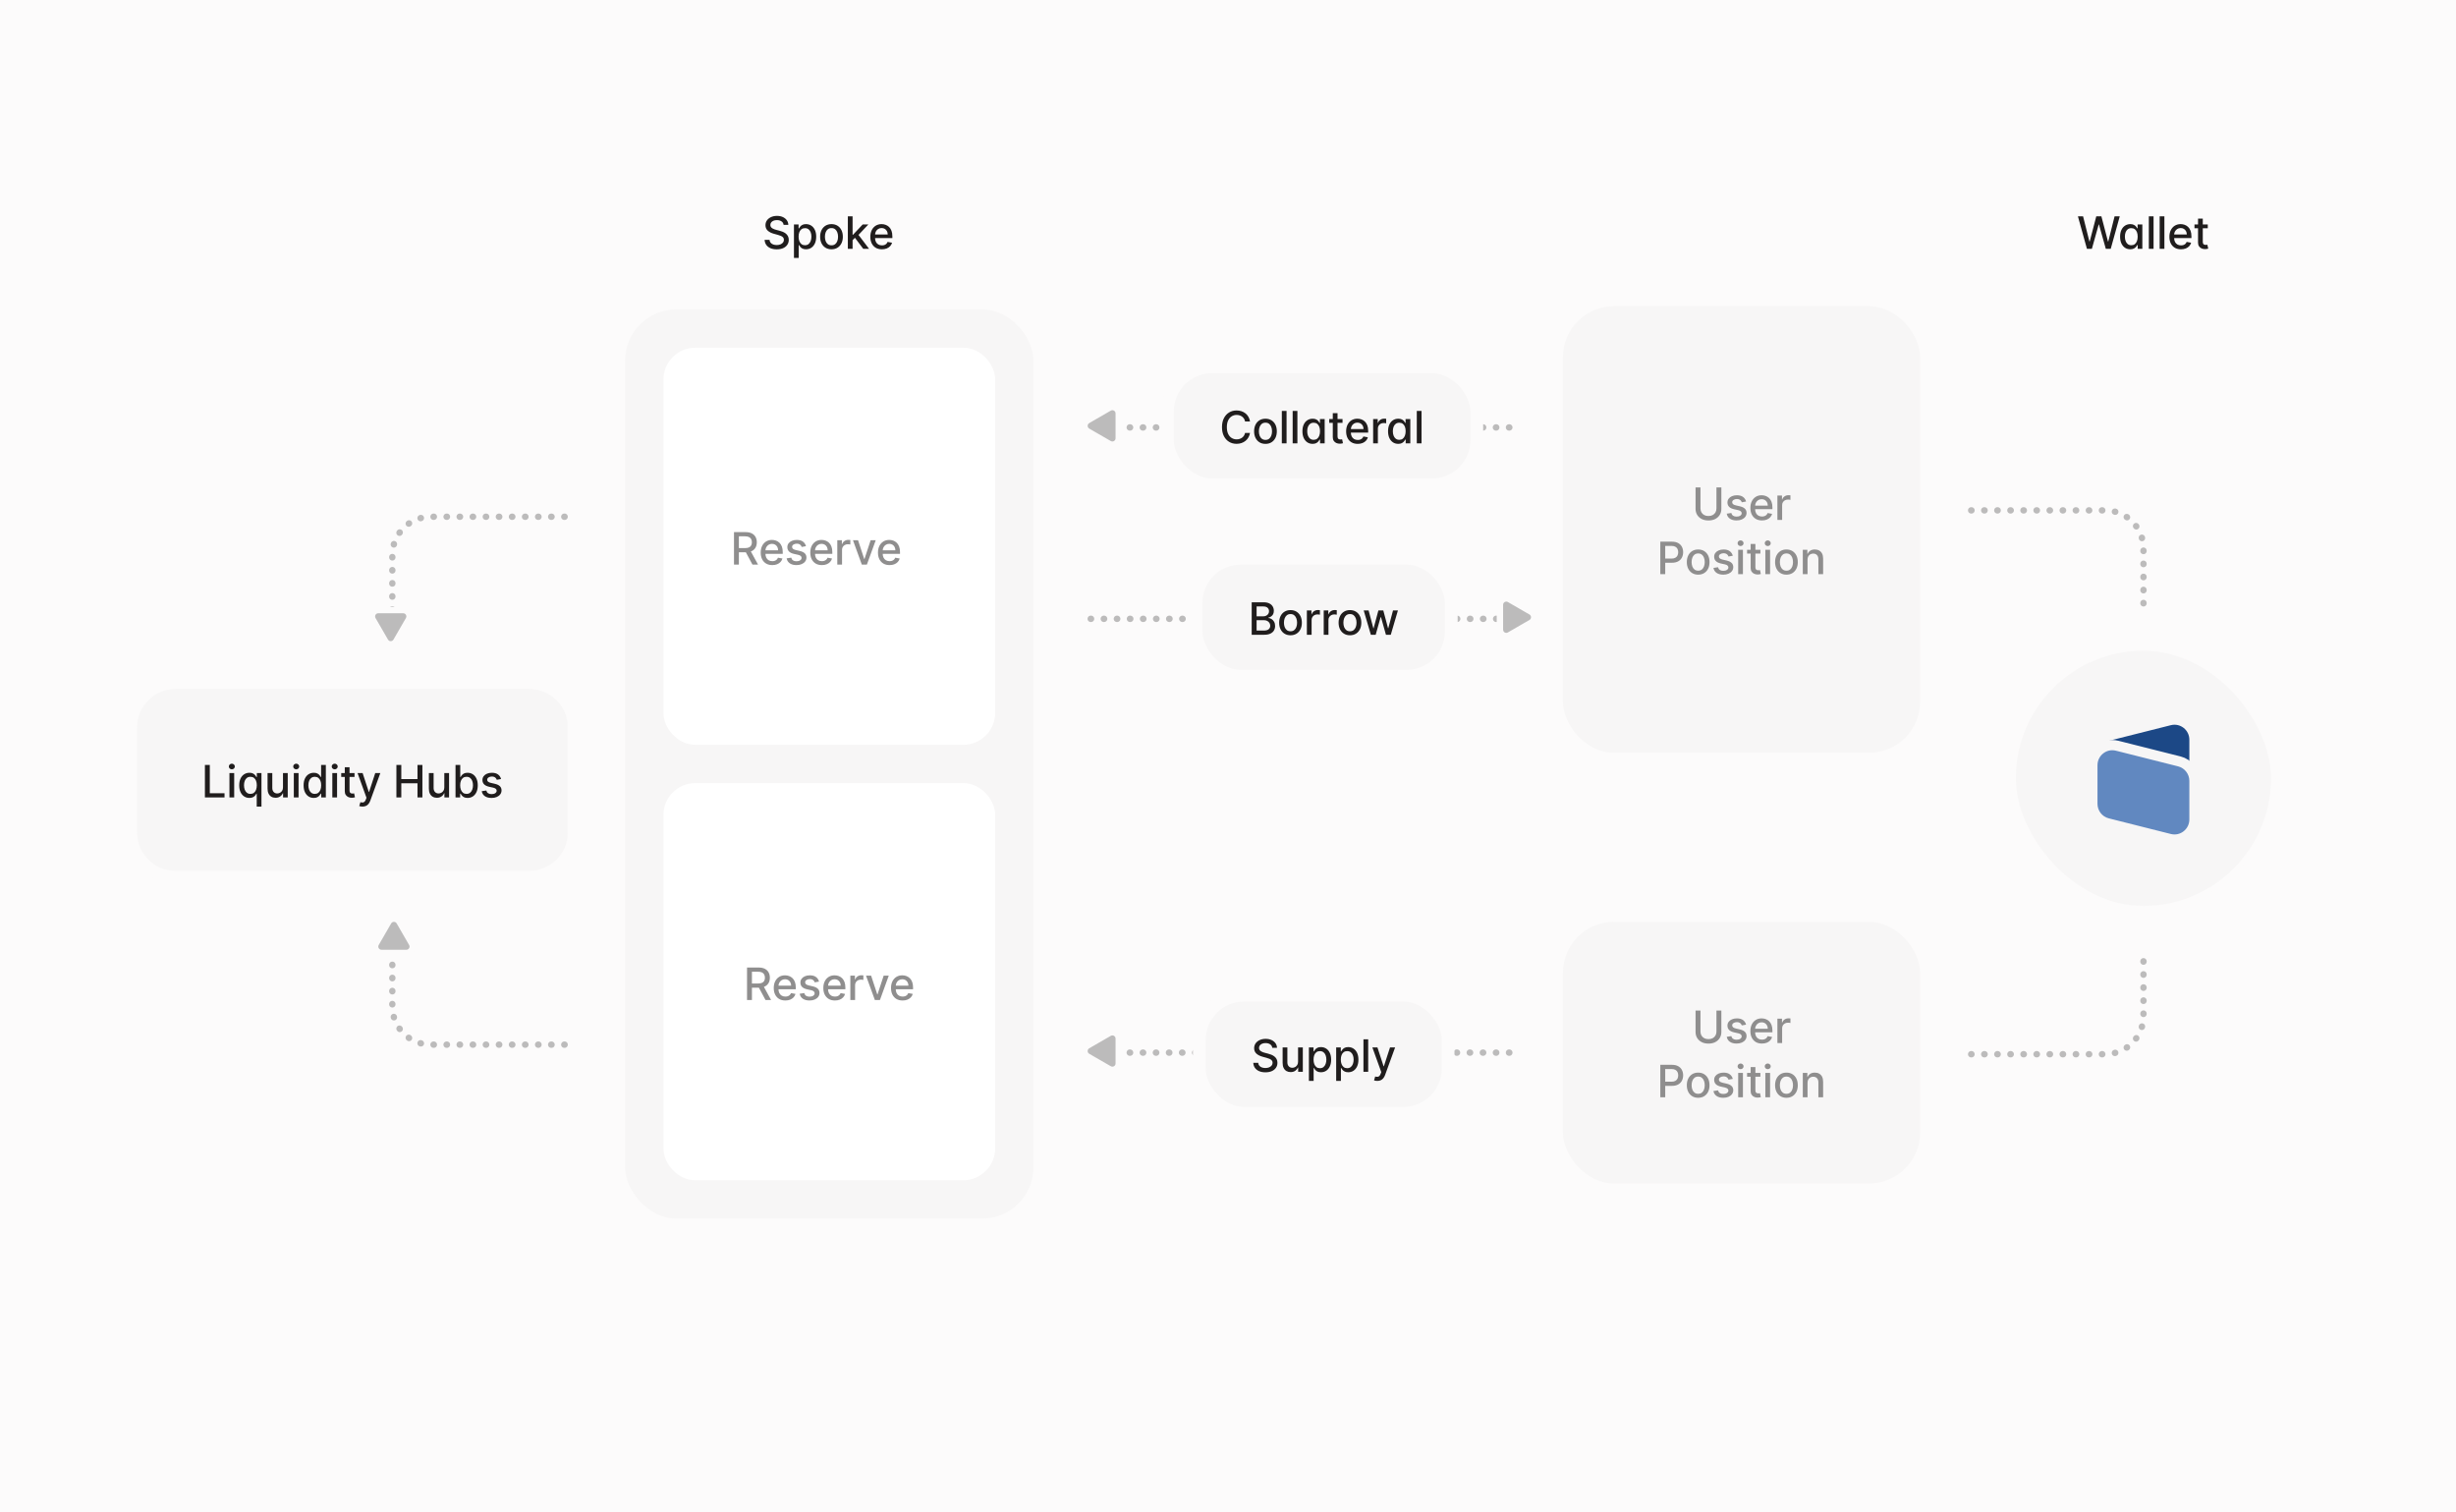 <svg width="770" height="474" viewBox="0 0 770 474" fill="none" xmlns="http://www.w3.org/2000/svg">
<rect width="770" height="474" fill="#FCFBFB"/>
<path d="M346 134H476.04" stroke="#BCBBBB" stroke-width="2" stroke-linecap="round" stroke-linejoin="round" stroke-dasharray="0.1 4"/>
<path d="M341.964 194H472.003" stroke="#BCBBBB" stroke-width="2" stroke-linecap="round" stroke-linejoin="round" stroke-dasharray="0.1 4"/>
<path d="M618 160H660.02C666.647 160 672.02 165.373 672.02 172V191.5" stroke="#BCBBBB" stroke-width="2" stroke-linecap="round" stroke-linejoin="round" stroke-dasharray="0.1 4"/>
<path d="M177.018 162H135C128.373 162 123 167.373 123 174V193.5" stroke="#BCBBBB" stroke-width="2" stroke-linecap="round" stroke-linejoin="round" stroke-dasharray="0.1 4"/>
<path d="M177.018 327.5L135 327.5C128.373 327.5 123 322.127 123 315.5L123 296" stroke="#BCBBBB" stroke-width="2" stroke-linecap="round" stroke-linejoin="round" stroke-dasharray="0.1 4"/>
<path d="M618 330.5H660.02C666.647 330.5 672.02 325.127 672.02 318.5V299" stroke="#BCBBBB" stroke-width="2" stroke-linecap="round" stroke-linejoin="round" stroke-dasharray="0.1 4"/>
<path d="M654.289 78L651.466 67.818H653.081L655.065 75.703H655.159L657.223 67.818H658.823L660.887 75.708H660.981L662.96 67.818H664.581L661.752 78H660.206L658.063 70.374H657.983L655.841 78H654.289ZM667.879 78.149C667.262 78.149 666.712 77.992 666.228 77.677C665.748 77.359 665.37 76.906 665.095 76.32C664.823 75.73 664.687 75.022 664.687 74.197C664.687 73.371 664.824 72.665 665.1 72.079C665.378 71.492 665.759 71.043 666.243 70.731C666.727 70.42 667.275 70.264 667.889 70.264C668.363 70.264 668.744 70.344 669.032 70.503C669.324 70.659 669.549 70.841 669.708 71.05C669.871 71.258 669.997 71.442 670.086 71.602H670.176V70.364H671.662V78H670.21V76.812H670.086C669.997 76.974 669.867 77.16 669.698 77.369C669.533 77.577 669.304 77.76 669.012 77.915C668.721 78.071 668.343 78.149 667.879 78.149ZM668.207 76.881C668.634 76.881 668.996 76.769 669.291 76.543C669.589 76.315 669.814 75.998 669.967 75.594C670.123 75.189 670.2 74.719 670.2 74.182C670.2 73.651 670.124 73.188 669.972 72.79C669.819 72.392 669.596 72.082 669.301 71.86C669.006 71.638 668.641 71.527 668.207 71.527C667.759 71.527 667.387 71.643 667.088 71.875C666.79 72.107 666.565 72.424 666.412 72.825C666.263 73.226 666.188 73.678 666.188 74.182C666.188 74.692 666.265 75.151 666.417 75.559C666.57 75.967 666.795 76.29 667.093 76.528C667.395 76.764 667.766 76.881 668.207 76.881ZM675.18 67.818V78H673.694V67.818H675.18ZM678.577 67.818V78H677.09V67.818H678.577ZM683.778 78.154C683.025 78.154 682.377 77.993 681.834 77.672C681.293 77.347 680.876 76.891 680.581 76.305C680.289 75.715 680.143 75.024 680.143 74.231C680.143 73.449 680.289 72.76 680.581 72.163C680.876 71.567 681.287 71.101 681.814 70.766C682.344 70.432 682.964 70.264 683.673 70.264C684.104 70.264 684.522 70.335 684.926 70.478C685.33 70.621 685.693 70.844 686.015 71.149C686.336 71.454 686.59 71.85 686.775 72.337C686.961 72.821 687.054 73.41 687.054 74.102V74.629H680.984V73.516H685.597C685.597 73.124 685.518 72.778 685.359 72.477C685.199 72.172 684.976 71.931 684.687 71.756C684.402 71.58 684.068 71.492 683.683 71.492C683.265 71.492 682.901 71.595 682.589 71.8C682.281 72.003 682.042 72.268 681.873 72.596C681.708 72.921 681.625 73.274 681.625 73.655V74.525C681.625 75.035 681.714 75.469 681.893 75.827C682.076 76.185 682.329 76.459 682.654 76.648C682.979 76.833 683.358 76.926 683.792 76.926C684.074 76.926 684.331 76.886 684.563 76.807C684.795 76.724 684.996 76.601 685.165 76.439C685.334 76.276 685.463 76.076 685.552 75.837L686.959 76.091C686.847 76.505 686.645 76.868 686.353 77.18C686.064 77.488 685.702 77.728 685.264 77.901C684.83 78.07 684.334 78.154 683.778 78.154ZM692.178 70.364V71.557H688.007V70.364H692.178ZM689.125 68.534H690.612V75.758C690.612 76.046 690.655 76.263 690.741 76.409C690.827 76.552 690.938 76.649 691.074 76.702C691.213 76.752 691.364 76.777 691.527 76.777C691.646 76.777 691.75 76.769 691.84 76.752C691.929 76.736 691.999 76.722 692.049 76.712L692.317 77.94C692.231 77.974 692.108 78.007 691.949 78.04C691.79 78.076 691.591 78.096 691.353 78.099C690.961 78.106 690.597 78.037 690.259 77.891C689.921 77.745 689.647 77.519 689.438 77.215C689.23 76.91 689.125 76.527 689.125 76.066V68.534Z" fill="#201D1D"/>
<rect x="490" y="96" width="112" height="140" rx="16" fill="#F7F6F6"/>
<path d="M538.137 152.818H539.678V159.515C539.678 160.228 539.511 160.859 539.176 161.409C538.842 161.956 538.371 162.387 537.764 162.702C537.158 163.013 536.447 163.169 535.632 163.169C534.82 163.169 534.11 163.013 533.504 162.702C532.897 162.387 532.427 161.956 532.092 161.409C531.757 160.859 531.59 160.228 531.59 159.515V152.818H533.126V159.391C533.126 159.851 533.227 160.261 533.429 160.619C533.635 160.977 533.925 161.258 534.299 161.464C534.674 161.666 535.118 161.767 535.632 161.767C536.149 161.767 536.594 161.666 536.969 161.464C537.347 161.258 537.635 160.977 537.834 160.619C538.036 160.261 538.137 159.851 538.137 159.391V152.818ZM547.425 157.228L546.078 157.467C546.021 157.294 545.932 157.13 545.809 156.974C545.69 156.819 545.527 156.691 545.322 156.592C545.116 156.492 544.86 156.442 544.551 156.442C544.13 156.442 543.779 156.537 543.497 156.726C543.216 156.911 543.075 157.152 543.075 157.447C543.075 157.702 543.169 157.907 543.358 158.063C543.547 158.219 543.852 158.347 544.273 158.446L545.486 158.724C546.189 158.887 546.712 159.137 547.057 159.475C547.402 159.813 547.574 160.252 547.574 160.793C547.574 161.25 547.441 161.658 547.176 162.016C546.914 162.37 546.548 162.649 546.078 162.851C545.61 163.053 545.068 163.154 544.452 163.154C543.597 163.154 542.899 162.972 542.359 162.607C541.819 162.239 541.487 161.717 541.365 161.041L542.801 160.822C542.891 161.197 543.075 161.48 543.353 161.673C543.632 161.862 543.994 161.956 544.442 161.956C544.929 161.956 545.319 161.855 545.61 161.653C545.902 161.447 546.048 161.197 546.048 160.902C546.048 160.663 545.958 160.463 545.779 160.3C545.604 160.138 545.333 160.015 544.969 159.933L543.676 159.649C542.964 159.487 542.437 159.228 542.095 158.874C541.757 158.519 541.588 158.07 541.588 157.526C541.588 157.076 541.714 156.681 541.966 156.343C542.218 156.005 542.566 155.741 543.01 155.553C543.454 155.36 543.963 155.264 544.536 155.264C545.362 155.264 546.011 155.443 546.485 155.801C546.959 156.156 547.272 156.631 547.425 157.228ZM552.41 163.154C551.657 163.154 551.009 162.993 550.466 162.672C549.925 162.347 549.508 161.891 549.213 161.305C548.921 160.715 548.775 160.024 548.775 159.232C548.775 158.449 548.921 157.76 549.213 157.163C549.508 156.567 549.919 156.101 550.446 155.766C550.976 155.432 551.596 155.264 552.305 155.264C552.736 155.264 553.154 155.335 553.558 155.478C553.962 155.621 554.325 155.844 554.647 156.149C554.968 156.454 555.222 156.85 555.407 157.337C555.593 157.821 555.686 158.41 555.686 159.102V159.629H549.616V158.516H554.229C554.229 158.125 554.15 157.778 553.991 157.477C553.831 157.172 553.608 156.931 553.319 156.756C553.034 156.58 552.7 156.492 552.315 156.492C551.898 156.492 551.533 156.595 551.221 156.8C550.913 157.003 550.675 157.268 550.506 157.596C550.34 157.921 550.257 158.274 550.257 158.655V159.525C550.257 160.035 550.346 160.469 550.525 160.827C550.708 161.185 550.961 161.459 551.286 161.648C551.611 161.833 551.99 161.926 552.425 161.926C552.706 161.926 552.963 161.886 553.195 161.807C553.427 161.724 553.628 161.601 553.797 161.439C553.966 161.277 554.095 161.076 554.184 160.837L555.591 161.091C555.479 161.505 555.277 161.868 554.985 162.18C554.697 162.488 554.334 162.728 553.896 162.901C553.462 163.07 552.966 163.154 552.41 163.154ZM557.245 163V155.364H558.682V156.577H558.762C558.901 156.166 559.146 155.843 559.497 155.607C559.852 155.369 560.253 155.249 560.7 155.249C560.793 155.249 560.903 155.253 561.029 155.259C561.158 155.266 561.259 155.274 561.332 155.284V156.706C561.272 156.689 561.166 156.671 561.014 156.651C560.861 156.628 560.709 156.616 560.556 156.616C560.205 156.616 559.892 156.691 559.617 156.84C559.345 156.986 559.129 157.19 558.97 157.452C558.811 157.71 558.732 158.005 558.732 158.337V163H557.245ZM520.541 180V169.818H524.17C524.962 169.818 525.619 169.962 526.139 170.251C526.659 170.539 527.049 170.933 527.307 171.434C527.566 171.931 527.695 172.491 527.695 173.114C527.695 173.741 527.564 174.304 527.302 174.805C527.044 175.302 526.653 175.696 526.129 175.988C525.609 176.276 524.954 176.42 524.165 176.42H521.67V175.118H524.026C524.527 175.118 524.933 175.032 525.244 174.859C525.556 174.684 525.784 174.445 525.93 174.143C526.076 173.842 526.149 173.499 526.149 173.114C526.149 172.73 526.076 172.388 525.93 172.09C525.784 171.792 525.554 171.558 525.239 171.389C524.928 171.22 524.517 171.136 524.006 171.136H522.077V180H520.541ZM532.408 180.154C531.692 180.154 531.067 179.99 530.533 179.662C530 179.334 529.585 178.875 529.291 178.285C528.996 177.695 528.848 177.005 528.848 176.217C528.848 175.424 528.996 174.732 529.291 174.138C529.585 173.545 530 173.085 530.533 172.756C531.067 172.428 531.692 172.264 532.408 172.264C533.124 172.264 533.748 172.428 534.282 172.756C534.816 173.085 535.23 173.545 535.525 174.138C535.82 174.732 535.967 175.424 535.967 176.217C535.967 177.005 535.82 177.695 535.525 178.285C535.23 178.875 534.816 179.334 534.282 179.662C533.748 179.99 533.124 180.154 532.408 180.154ZM532.413 178.906C532.877 178.906 533.261 178.784 533.566 178.538C533.871 178.293 534.096 177.967 534.242 177.559C534.391 177.151 534.466 176.702 534.466 176.212C534.466 175.724 534.391 175.277 534.242 174.869C534.096 174.458 533.871 174.129 533.566 173.88C533.261 173.631 532.877 173.507 532.413 173.507C531.945 173.507 531.558 173.631 531.249 173.88C530.944 174.129 530.717 174.458 530.568 174.869C530.422 175.277 530.349 175.724 530.349 176.212C530.349 176.702 530.422 177.151 530.568 177.559C530.717 177.967 530.944 178.293 531.249 178.538C531.558 178.784 531.945 178.906 532.413 178.906ZM543.259 174.228L541.912 174.467C541.855 174.294 541.766 174.13 541.643 173.974C541.524 173.819 541.361 173.691 541.156 173.592C540.95 173.492 540.694 173.442 540.385 173.442C539.964 173.442 539.613 173.537 539.331 173.726C539.05 173.911 538.909 174.152 538.909 174.447C538.909 174.702 539.003 174.907 539.192 175.063C539.381 175.219 539.686 175.347 540.107 175.446L541.32 175.724C542.023 175.887 542.546 176.137 542.891 176.475C543.236 176.813 543.408 177.252 543.408 177.793C543.408 178.25 543.276 178.658 543.01 179.016C542.749 179.37 542.382 179.649 541.912 179.851C541.444 180.053 540.902 180.154 540.286 180.154C539.431 180.154 538.733 179.972 538.193 179.607C537.653 179.239 537.321 178.717 537.199 178.041L538.635 177.822C538.725 178.197 538.909 178.48 539.187 178.673C539.466 178.862 539.829 178.956 540.276 178.956C540.763 178.956 541.153 178.855 541.444 178.653C541.736 178.447 541.882 178.197 541.882 177.902C541.882 177.663 541.792 177.463 541.613 177.3C541.438 177.138 541.168 177.015 540.803 176.933L539.51 176.649C538.798 176.487 538.271 176.228 537.929 175.874C537.591 175.519 537.422 175.07 537.422 174.526C537.422 174.076 537.548 173.681 537.8 173.343C538.052 173.005 538.4 172.741 538.844 172.553C539.288 172.36 539.797 172.264 540.37 172.264C541.196 172.264 541.845 172.443 542.319 172.801C542.793 173.156 543.106 173.631 543.259 174.228ZM544.952 180V172.364H546.439V180H544.952ZM545.703 171.185C545.445 171.185 545.223 171.099 545.037 170.927C544.855 170.751 544.764 170.542 544.764 170.3C544.764 170.055 544.855 169.846 545.037 169.674C545.223 169.498 545.445 169.411 545.703 169.411C545.962 169.411 546.182 169.498 546.364 169.674C546.55 169.846 546.643 170.055 546.643 170.3C546.643 170.542 546.55 170.751 546.364 170.927C546.182 171.099 545.962 171.185 545.703 171.185ZM551.913 172.364V173.557H547.742V172.364H551.913ZM548.861 170.534H550.347V177.758C550.347 178.046 550.39 178.263 550.477 178.409C550.563 178.552 550.674 178.649 550.81 178.702C550.949 178.752 551.1 178.777 551.262 178.777C551.381 178.777 551.486 178.769 551.575 178.752C551.665 178.736 551.734 178.722 551.784 178.712L552.053 179.94C551.966 179.973 551.844 180.007 551.685 180.04C551.526 180.076 551.327 180.096 551.088 180.099C550.697 180.106 550.332 180.036 549.994 179.891C549.656 179.745 549.383 179.519 549.174 179.214C548.965 178.91 548.861 178.527 548.861 178.066V170.534ZM553.468 180V172.364H554.954V180H553.468ZM554.219 171.185C553.96 171.185 553.738 171.099 553.552 170.927C553.37 170.751 553.279 170.542 553.279 170.3C553.279 170.055 553.37 169.846 553.552 169.674C553.738 169.498 553.96 169.411 554.219 169.411C554.477 169.411 554.697 169.498 554.88 169.674C555.065 169.846 555.158 170.055 555.158 170.3C555.158 170.542 555.065 170.751 554.88 170.927C554.697 171.099 554.477 171.185 554.219 171.185ZM560.081 180.154C559.365 180.154 558.74 179.99 558.206 179.662C557.673 179.334 557.259 178.875 556.964 178.285C556.669 177.695 556.521 177.005 556.521 176.217C556.521 175.424 556.669 174.732 556.964 174.138C557.259 173.545 557.673 173.085 558.206 172.756C558.74 172.428 559.365 172.264 560.081 172.264C560.797 172.264 561.421 172.428 561.955 172.756C562.489 173.085 562.903 173.545 563.198 174.138C563.493 174.732 563.64 175.424 563.64 176.217C563.64 177.005 563.493 177.695 563.198 178.285C562.903 178.875 562.489 179.334 561.955 179.662C561.421 179.99 560.797 180.154 560.081 180.154ZM560.086 178.906C560.55 178.906 560.934 178.784 561.239 178.538C561.544 178.293 561.769 177.967 561.915 177.559C562.064 177.151 562.139 176.702 562.139 176.212C562.139 175.724 562.064 175.277 561.915 174.869C561.769 174.458 561.544 174.129 561.239 173.88C560.934 173.631 560.55 173.507 560.086 173.507C559.618 173.507 559.231 173.631 558.922 173.88C558.617 174.129 558.39 174.458 558.241 174.869C558.095 175.277 558.023 175.724 558.023 176.212C558.023 176.702 558.095 177.151 558.241 177.559C558.39 177.967 558.617 178.293 558.922 178.538C559.231 178.784 559.618 178.906 560.086 178.906ZM566.696 175.466V180H565.21V172.364H566.637V173.607H566.731C566.907 173.202 567.182 172.877 567.556 172.632C567.934 172.387 568.41 172.264 568.983 172.264C569.503 172.264 569.959 172.374 570.35 172.592C570.741 172.808 571.045 173.129 571.26 173.557C571.476 173.984 571.583 174.513 571.583 175.143V180H570.097V175.322C570.097 174.768 569.953 174.336 569.664 174.024C569.376 173.709 568.98 173.552 568.476 173.552C568.131 173.552 567.825 173.626 567.556 173.776C567.291 173.925 567.081 174.143 566.925 174.432C566.772 174.717 566.696 175.062 566.696 175.466Z" fill="#8F8E8E"/>
<rect x="490" y="289" width="112" height="82" rx="16" fill="#F7F6F6"/>
<path d="M538.137 316.818H539.678V323.515C539.678 324.228 539.511 324.859 539.176 325.409C538.842 325.956 538.371 326.387 537.764 326.702C537.158 327.013 536.447 327.169 535.632 327.169C534.82 327.169 534.11 327.013 533.504 326.702C532.897 326.387 532.427 325.956 532.092 325.409C531.757 324.859 531.59 324.228 531.59 323.515V316.818H533.126V323.391C533.126 323.851 533.227 324.261 533.429 324.619C533.635 324.977 533.925 325.258 534.299 325.464C534.674 325.666 535.118 325.767 535.632 325.767C536.149 325.767 536.594 325.666 536.969 325.464C537.347 325.258 537.635 324.977 537.834 324.619C538.036 324.261 538.137 323.851 538.137 323.391V316.818ZM547.425 321.228L546.078 321.467C546.021 321.294 545.932 321.13 545.809 320.974C545.69 320.819 545.527 320.691 545.322 320.592C545.116 320.492 544.86 320.442 544.551 320.442C544.13 320.442 543.779 320.537 543.497 320.726C543.216 320.911 543.075 321.152 543.075 321.447C543.075 321.702 543.169 321.907 543.358 322.063C543.547 322.219 543.852 322.347 544.273 322.446L545.486 322.724C546.189 322.887 546.712 323.137 547.057 323.475C547.402 323.813 547.574 324.252 547.574 324.793C547.574 325.25 547.441 325.658 547.176 326.016C546.914 326.37 546.548 326.649 546.078 326.851C545.61 327.053 545.068 327.154 544.452 327.154C543.597 327.154 542.899 326.972 542.359 326.607C541.819 326.239 541.487 325.717 541.365 325.041L542.801 324.822C542.891 325.197 543.075 325.48 543.353 325.673C543.632 325.862 543.994 325.956 544.442 325.956C544.929 325.956 545.319 325.855 545.61 325.653C545.902 325.447 546.048 325.197 546.048 324.902C546.048 324.663 545.958 324.463 545.779 324.3C545.604 324.138 545.333 324.015 544.969 323.933L543.676 323.649C542.964 323.487 542.437 323.228 542.095 322.874C541.757 322.519 541.588 322.07 541.588 321.526C541.588 321.076 541.714 320.681 541.966 320.343C542.218 320.005 542.566 319.741 543.01 319.553C543.454 319.36 543.963 319.264 544.536 319.264C545.362 319.264 546.011 319.443 546.485 319.801C546.959 320.156 547.272 320.631 547.425 321.228ZM552.41 327.154C551.657 327.154 551.009 326.993 550.466 326.672C549.925 326.347 549.508 325.891 549.213 325.305C548.921 324.715 548.775 324.024 548.775 323.232C548.775 322.449 548.921 321.76 549.213 321.163C549.508 320.567 549.919 320.101 550.446 319.766C550.976 319.432 551.596 319.264 552.305 319.264C552.736 319.264 553.154 319.335 553.558 319.478C553.962 319.621 554.325 319.844 554.647 320.149C554.968 320.454 555.222 320.85 555.407 321.337C555.593 321.821 555.686 322.41 555.686 323.102V323.629H549.616V322.516H554.229C554.229 322.125 554.15 321.778 553.991 321.477C553.831 321.172 553.608 320.931 553.319 320.756C553.034 320.58 552.7 320.492 552.315 320.492C551.898 320.492 551.533 320.595 551.221 320.8C550.913 321.003 550.675 321.268 550.506 321.596C550.34 321.921 550.257 322.274 550.257 322.655V323.525C550.257 324.035 550.346 324.469 550.525 324.827C550.708 325.185 550.961 325.459 551.286 325.648C551.611 325.833 551.99 325.926 552.425 325.926C552.706 325.926 552.963 325.886 553.195 325.807C553.427 325.724 553.628 325.601 553.797 325.439C553.966 325.277 554.095 325.076 554.184 324.837L555.591 325.091C555.479 325.505 555.277 325.868 554.985 326.18C554.697 326.488 554.334 326.728 553.896 326.901C553.462 327.07 552.966 327.154 552.41 327.154ZM557.245 327V319.364H558.682V320.577H558.762C558.901 320.166 559.146 319.843 559.497 319.607C559.852 319.369 560.253 319.249 560.7 319.249C560.793 319.249 560.903 319.253 561.029 319.259C561.158 319.266 561.259 319.274 561.332 319.284V320.706C561.272 320.689 561.166 320.671 561.014 320.651C560.861 320.628 560.709 320.616 560.556 320.616C560.205 320.616 559.892 320.691 559.617 320.84C559.345 320.986 559.129 321.19 558.97 321.452C558.811 321.71 558.732 322.005 558.732 322.337V327H557.245ZM520.541 344V333.818H524.17C524.962 333.818 525.619 333.962 526.139 334.251C526.659 334.539 527.049 334.933 527.307 335.434C527.566 335.931 527.695 336.491 527.695 337.114C527.695 337.741 527.564 338.304 527.302 338.805C527.044 339.302 526.653 339.696 526.129 339.988C525.609 340.276 524.954 340.42 524.165 340.42H521.67V339.118H524.026C524.527 339.118 524.933 339.032 525.244 338.859C525.556 338.684 525.784 338.445 525.93 338.143C526.076 337.842 526.149 337.499 526.149 337.114C526.149 336.73 526.076 336.388 525.93 336.09C525.784 335.792 525.554 335.558 525.239 335.389C524.928 335.22 524.517 335.136 524.006 335.136H522.077V344H520.541ZM532.408 344.154C531.692 344.154 531.067 343.99 530.533 343.662C530 343.334 529.585 342.875 529.291 342.285C528.996 341.695 528.848 341.005 528.848 340.217C528.848 339.424 528.996 338.732 529.291 338.138C529.585 337.545 530 337.085 530.533 336.756C531.067 336.428 531.692 336.264 532.408 336.264C533.124 336.264 533.748 336.428 534.282 336.756C534.816 337.085 535.23 337.545 535.525 338.138C535.82 338.732 535.967 339.424 535.967 340.217C535.967 341.005 535.82 341.695 535.525 342.285C535.23 342.875 534.816 343.334 534.282 343.662C533.748 343.99 533.124 344.154 532.408 344.154ZM532.413 342.906C532.877 342.906 533.261 342.784 533.566 342.538C533.871 342.293 534.096 341.967 534.242 341.559C534.391 341.151 534.466 340.702 534.466 340.212C534.466 339.724 534.391 339.277 534.242 338.869C534.096 338.458 533.871 338.129 533.566 337.88C533.261 337.631 532.877 337.507 532.413 337.507C531.945 337.507 531.558 337.631 531.249 337.88C530.944 338.129 530.717 338.458 530.568 338.869C530.422 339.277 530.349 339.724 530.349 340.212C530.349 340.702 530.422 341.151 530.568 341.559C530.717 341.967 530.944 342.293 531.249 342.538C531.558 342.784 531.945 342.906 532.413 342.906ZM543.259 338.228L541.912 338.467C541.855 338.294 541.766 338.13 541.643 337.974C541.524 337.819 541.361 337.691 541.156 337.592C540.95 337.492 540.694 337.442 540.385 337.442C539.964 337.442 539.613 337.537 539.331 337.726C539.05 337.911 538.909 338.152 538.909 338.447C538.909 338.702 539.003 338.907 539.192 339.063C539.381 339.219 539.686 339.347 540.107 339.446L541.32 339.724C542.023 339.887 542.546 340.137 542.891 340.475C543.236 340.813 543.408 341.252 543.408 341.793C543.408 342.25 543.276 342.658 543.01 343.016C542.749 343.37 542.382 343.649 541.912 343.851C541.444 344.053 540.902 344.154 540.286 344.154C539.431 344.154 538.733 343.972 538.193 343.607C537.653 343.239 537.321 342.717 537.199 342.041L538.635 341.822C538.725 342.197 538.909 342.48 539.187 342.673C539.466 342.862 539.829 342.956 540.276 342.956C540.763 342.956 541.153 342.855 541.444 342.653C541.736 342.447 541.882 342.197 541.882 341.902C541.882 341.663 541.792 341.463 541.613 341.3C541.438 341.138 541.168 341.015 540.803 340.933L539.51 340.649C538.798 340.487 538.271 340.228 537.929 339.874C537.591 339.519 537.422 339.07 537.422 338.526C537.422 338.076 537.548 337.681 537.8 337.343C538.052 337.005 538.4 336.741 538.844 336.553C539.288 336.36 539.797 336.264 540.37 336.264C541.196 336.264 541.845 336.443 542.319 336.801C542.793 337.156 543.106 337.631 543.259 338.228ZM544.952 344V336.364H546.439V344H544.952ZM545.703 335.185C545.445 335.185 545.223 335.099 545.037 334.927C544.855 334.751 544.764 334.542 544.764 334.3C544.764 334.055 544.855 333.846 545.037 333.674C545.223 333.498 545.445 333.411 545.703 333.411C545.962 333.411 546.182 333.498 546.364 333.674C546.55 333.846 546.643 334.055 546.643 334.3C546.643 334.542 546.55 334.751 546.364 334.927C546.182 335.099 545.962 335.185 545.703 335.185ZM551.913 336.364V337.557H547.742V336.364H551.913ZM548.861 334.534H550.347V341.758C550.347 342.046 550.39 342.263 550.477 342.409C550.563 342.552 550.674 342.649 550.81 342.702C550.949 342.752 551.1 342.777 551.262 342.777C551.381 342.777 551.486 342.769 551.575 342.752C551.665 342.736 551.734 342.722 551.784 342.712L552.053 343.94C551.966 343.973 551.844 344.007 551.685 344.04C551.526 344.076 551.327 344.096 551.088 344.099C550.697 344.106 550.332 344.036 549.994 343.891C549.656 343.745 549.383 343.519 549.174 343.214C548.965 342.91 548.861 342.527 548.861 342.066V334.534ZM553.468 344V336.364H554.954V344H553.468ZM554.219 335.185C553.96 335.185 553.738 335.099 553.552 334.927C553.37 334.751 553.279 334.542 553.279 334.3C553.279 334.055 553.37 333.846 553.552 333.674C553.738 333.498 553.96 333.411 554.219 333.411C554.477 333.411 554.697 333.498 554.88 333.674C555.065 333.846 555.158 334.055 555.158 334.3C555.158 334.542 555.065 334.751 554.88 334.927C554.697 335.099 554.477 335.185 554.219 335.185ZM560.081 344.154C559.365 344.154 558.74 343.99 558.206 343.662C557.673 343.334 557.259 342.875 556.964 342.285C556.669 341.695 556.521 341.005 556.521 340.217C556.521 339.424 556.669 338.732 556.964 338.138C557.259 337.545 557.673 337.085 558.206 336.756C558.74 336.428 559.365 336.264 560.081 336.264C560.797 336.264 561.421 336.428 561.955 336.756C562.489 337.085 562.903 337.545 563.198 338.138C563.493 338.732 563.64 339.424 563.64 340.217C563.64 341.005 563.493 341.695 563.198 342.285C562.903 342.875 562.489 343.334 561.955 343.662C561.421 343.99 560.797 344.154 560.081 344.154ZM560.086 342.906C560.55 342.906 560.934 342.784 561.239 342.538C561.544 342.293 561.769 341.967 561.915 341.559C562.064 341.151 562.139 340.702 562.139 340.212C562.139 339.724 562.064 339.277 561.915 338.869C561.769 338.458 561.544 338.129 561.239 337.88C560.934 337.631 560.55 337.507 560.086 337.507C559.618 337.507 559.231 337.631 558.922 337.88C558.617 338.129 558.39 338.458 558.241 338.869C558.095 339.277 558.023 339.724 558.023 340.212C558.023 340.702 558.095 341.151 558.241 341.559C558.39 341.967 558.617 342.293 558.922 342.538C559.231 342.784 559.618 342.906 560.086 342.906ZM566.696 339.466V344H565.21V336.364H566.637V337.607H566.731C566.907 337.202 567.182 336.877 567.556 336.632C567.934 336.387 568.41 336.264 568.983 336.264C569.503 336.264 569.959 336.374 570.35 336.592C570.741 336.808 571.045 337.129 571.26 337.557C571.476 337.984 571.583 338.513 571.583 339.143V344H570.097V339.322C570.097 338.768 569.953 338.336 569.664 338.024C569.376 337.709 568.98 337.552 568.476 337.552C568.131 337.552 567.825 337.626 567.556 337.776C567.291 337.925 567.081 338.143 566.925 338.432C566.772 338.717 566.696 339.062 566.696 339.466Z" fill="#8F8E8E"/>
<path d="M245.672 70.493C245.619 70.022 245.4 69.658 245.016 69.399C244.631 69.137 244.147 69.006 243.564 69.006C243.146 69.006 242.785 69.073 242.48 69.205C242.175 69.335 241.938 69.513 241.769 69.742C241.603 69.968 241.521 70.224 241.521 70.513C241.521 70.755 241.577 70.963 241.69 71.139C241.806 71.315 241.956 71.462 242.142 71.582C242.331 71.698 242.533 71.796 242.749 71.875C242.964 71.951 243.171 72.014 243.37 72.064L244.364 72.322C244.689 72.402 245.022 72.51 245.364 72.646C245.705 72.781 246.022 72.96 246.313 73.183C246.605 73.405 246.84 73.68 247.019 74.008C247.201 74.336 247.293 74.729 247.293 75.186C247.293 75.763 247.143 76.275 246.845 76.722C246.55 77.17 246.121 77.523 245.558 77.781C244.997 78.04 244.32 78.169 243.524 78.169C242.762 78.169 242.102 78.048 241.545 77.806C240.989 77.564 240.553 77.221 240.238 76.777C239.923 76.329 239.749 75.799 239.716 75.186H241.257C241.287 75.554 241.406 75.861 241.615 76.106C241.827 76.348 242.097 76.528 242.425 76.648C242.757 76.764 243.12 76.822 243.514 76.822C243.948 76.822 244.335 76.754 244.673 76.618C245.014 76.479 245.282 76.287 245.478 76.041C245.674 75.793 245.771 75.503 245.771 75.171C245.771 74.87 245.685 74.623 245.513 74.43C245.344 74.238 245.113 74.079 244.822 73.953C244.533 73.827 244.207 73.716 243.842 73.62L242.639 73.292C241.824 73.07 241.178 72.743 240.7 72.312C240.226 71.882 239.989 71.312 239.989 70.602C239.989 70.016 240.148 69.504 240.467 69.066C240.785 68.629 241.216 68.289 241.759 68.047C242.303 67.802 242.916 67.679 243.599 67.679C244.288 67.679 244.896 67.8 245.423 68.042C245.954 68.284 246.371 68.617 246.676 69.041C246.981 69.462 247.14 69.946 247.153 70.493H245.672ZM248.919 80.864V70.364H250.371V71.602H250.495C250.581 71.442 250.706 71.258 250.868 71.05C251.03 70.841 251.256 70.659 251.544 70.503C251.832 70.344 252.214 70.264 252.688 70.264C253.304 70.264 253.854 70.42 254.338 70.731C254.822 71.043 255.201 71.492 255.477 72.079C255.755 72.665 255.894 73.371 255.894 74.197C255.894 75.022 255.757 75.73 255.482 76.32C255.206 76.906 254.829 77.359 254.348 77.677C253.867 77.992 253.319 78.149 252.702 78.149C252.238 78.149 251.859 78.071 251.564 77.915C251.272 77.76 251.044 77.577 250.878 77.369C250.712 77.16 250.585 76.974 250.495 76.812H250.406V80.864H248.919ZM250.376 74.182C250.376 74.719 250.454 75.189 250.609 75.594C250.765 75.998 250.991 76.315 251.286 76.543C251.581 76.769 251.942 76.881 252.369 76.881C252.813 76.881 253.185 76.764 253.483 76.528C253.781 76.29 254.007 75.967 254.159 75.559C254.315 75.151 254.393 74.692 254.393 74.182C254.393 73.678 254.317 73.226 254.164 72.825C254.015 72.424 253.79 72.107 253.488 71.875C253.19 71.643 252.817 71.527 252.369 71.527C251.938 71.527 251.574 71.638 251.276 71.86C250.981 72.082 250.757 72.392 250.604 72.79C250.452 73.188 250.376 73.651 250.376 74.182ZM260.686 78.154C259.97 78.154 259.346 77.99 258.812 77.662C258.278 77.334 257.864 76.875 257.569 76.285C257.274 75.695 257.127 75.005 257.127 74.217C257.127 73.424 257.274 72.732 257.569 72.138C257.864 71.545 258.278 71.085 258.812 70.756C259.346 70.428 259.97 70.264 260.686 70.264C261.402 70.264 262.027 70.428 262.561 70.756C263.094 71.085 263.509 71.545 263.803 72.138C264.098 72.732 264.246 73.424 264.246 74.217C264.246 75.005 264.098 75.695 263.803 76.285C263.509 76.875 263.094 77.334 262.561 77.662C262.027 77.99 261.402 78.154 260.686 78.154ZM260.691 76.906C261.155 76.906 261.54 76.784 261.845 76.538C262.15 76.293 262.375 75.967 262.521 75.559C262.67 75.151 262.745 74.702 262.745 74.212C262.745 73.724 262.67 73.277 262.521 72.869C262.375 72.458 262.15 72.129 261.845 71.88C261.54 71.631 261.155 71.507 260.691 71.507C260.224 71.507 259.836 71.631 259.528 71.88C259.223 72.129 258.996 72.458 258.847 72.869C258.701 73.277 258.628 73.724 258.628 74.212C258.628 74.702 258.701 75.151 258.847 75.559C258.996 75.967 259.223 76.293 259.528 76.538C259.836 76.784 260.224 76.906 260.691 76.906ZM267.182 75.41L267.172 73.595H267.431L270.474 70.364H272.253L268.783 74.043H268.55L267.182 75.41ZM265.815 78V67.818H267.302V78H265.815ZM270.638 78L267.903 74.371L268.927 73.332L272.462 78H270.638ZM276.495 78.154C275.743 78.154 275.095 77.993 274.551 77.672C274.011 77.347 273.593 76.891 273.298 76.305C273.007 75.715 272.861 75.024 272.861 74.231C272.861 73.449 273.007 72.76 273.298 72.163C273.593 71.567 274.004 71.101 274.531 70.766C275.061 70.432 275.681 70.264 276.391 70.264C276.821 70.264 277.239 70.335 277.643 70.478C278.048 70.621 278.411 70.844 278.732 71.149C279.054 71.454 279.307 71.85 279.493 72.337C279.678 72.821 279.771 73.41 279.771 74.102V74.629H273.701V73.516H278.315C278.315 73.124 278.235 72.778 278.076 72.477C277.917 72.172 277.693 71.931 277.405 71.756C277.12 71.58 276.785 71.492 276.4 71.492C275.983 71.492 275.618 71.595 275.307 71.8C274.998 72.003 274.76 72.268 274.591 72.596C274.425 72.921 274.342 73.274 274.342 73.655V74.525C274.342 75.035 274.432 75.469 274.611 75.827C274.793 76.185 275.047 76.459 275.371 76.648C275.696 76.833 276.076 76.926 276.51 76.926C276.792 76.926 277.048 76.886 277.28 76.807C277.512 76.724 277.713 76.601 277.882 76.439C278.051 76.276 278.18 76.076 278.27 75.837L279.677 76.091C279.564 76.505 279.362 76.868 279.07 77.18C278.782 77.488 278.419 77.728 277.981 77.901C277.547 78.07 277.052 78.154 276.495 78.154Z" fill="#201D1D"/>
<rect x="196" y="97" width="128" height="285" rx="16" fill="#F7F6F6"/>
<rect x="211" y="112" width="98" height="118.5" rx="7" fill="white"/>
<rect x="211" y="112" width="98" height="118.5" rx="7" stroke="white" stroke-width="6"/>
<path d="M230.119 177V166.818H233.748C234.537 166.818 235.191 166.954 235.712 167.226C236.235 167.498 236.626 167.874 236.885 168.354C237.143 168.832 237.273 169.384 237.273 170.01C237.273 170.633 237.142 171.182 236.88 171.656C236.621 172.126 236.23 172.492 235.707 172.754C235.186 173.016 234.532 173.147 233.743 173.147H230.994V171.825H233.604C234.101 171.825 234.505 171.753 234.817 171.611C235.132 171.468 235.362 171.261 235.508 170.989C235.654 170.718 235.727 170.391 235.727 170.01C235.727 169.625 235.652 169.292 235.503 169.011C235.357 168.729 235.127 168.513 234.812 168.364C234.5 168.212 234.091 168.136 233.584 168.136H231.655V177H230.119ZM235.145 172.406L237.661 177H235.911L233.445 172.406H235.145ZM242.128 177.154C241.376 177.154 240.728 176.993 240.184 176.672C239.644 176.347 239.226 175.891 238.931 175.305C238.64 174.715 238.494 174.024 238.494 173.232C238.494 172.449 238.64 171.76 238.931 171.163C239.226 170.567 239.637 170.101 240.164 169.766C240.695 169.432 241.315 169.264 242.024 169.264C242.455 169.264 242.872 169.335 243.277 169.478C243.681 169.621 244.044 169.844 244.365 170.149C244.687 170.454 244.94 170.85 245.126 171.337C245.312 171.821 245.404 172.41 245.404 173.102V173.629H239.334V172.516H243.948C243.948 172.125 243.868 171.778 243.709 171.477C243.55 171.172 243.326 170.931 243.038 170.756C242.753 170.58 242.418 170.492 242.034 170.492C241.616 170.492 241.252 170.595 240.94 170.8C240.632 171.003 240.393 171.268 240.224 171.596C240.058 171.921 239.976 172.274 239.976 172.655V173.525C239.976 174.035 240.065 174.469 240.244 174.827C240.426 175.185 240.68 175.459 241.005 175.648C241.329 175.833 241.709 175.926 242.143 175.926C242.425 175.926 242.682 175.886 242.914 175.807C243.146 175.724 243.346 175.601 243.515 175.439C243.684 175.277 243.814 175.076 243.903 174.837L245.31 175.091C245.197 175.505 244.995 175.868 244.704 176.18C244.415 176.488 244.052 176.728 243.615 176.901C243.181 177.07 242.685 177.154 242.128 177.154ZM252.686 171.228L251.339 171.467C251.282 171.294 251.193 171.13 251.07 170.974C250.951 170.819 250.789 170.691 250.583 170.592C250.378 170.492 250.121 170.442 249.813 170.442C249.392 170.442 249.04 170.537 248.759 170.726C248.477 170.911 248.336 171.152 248.336 171.447C248.336 171.702 248.43 171.907 248.619 172.063C248.808 172.219 249.113 172.347 249.534 172.446L250.747 172.724C251.45 172.887 251.974 173.137 252.318 173.475C252.663 173.813 252.835 174.252 252.835 174.793C252.835 175.25 252.703 175.658 252.438 176.016C252.176 176.37 251.809 176.649 251.339 176.851C250.871 177.053 250.33 177.154 249.713 177.154C248.858 177.154 248.16 176.972 247.62 176.607C247.08 176.239 246.748 175.717 246.626 175.041L248.063 174.822C248.152 175.197 248.336 175.48 248.614 175.673C248.893 175.862 249.256 175.956 249.703 175.956C250.19 175.956 250.58 175.855 250.871 175.653C251.163 175.447 251.309 175.197 251.309 174.902C251.309 174.663 251.22 174.463 251.041 174.3C250.865 174.138 250.595 174.015 250.23 173.933L248.938 173.649C248.225 173.487 247.698 173.228 247.357 172.874C247.019 172.519 246.849 172.07 246.849 171.526C246.849 171.076 246.975 170.681 247.227 170.343C247.479 170.005 247.827 169.741 248.271 169.553C248.715 169.36 249.224 169.264 249.798 169.264C250.623 169.264 251.273 169.443 251.746 169.801C252.22 170.156 252.534 170.631 252.686 171.228ZM257.671 177.154C256.919 177.154 256.271 176.993 255.727 176.672C255.187 176.347 254.769 175.891 254.474 175.305C254.182 174.715 254.037 174.024 254.037 173.232C254.037 172.449 254.182 171.76 254.474 171.163C254.769 170.567 255.18 170.101 255.707 169.766C256.237 169.432 256.857 169.264 257.566 169.264C257.997 169.264 258.415 169.335 258.819 169.478C259.224 169.621 259.587 169.844 259.908 170.149C260.23 170.454 260.483 170.85 260.669 171.337C260.854 171.821 260.947 172.41 260.947 173.102V173.629H254.877V172.516H259.49C259.49 172.125 259.411 171.778 259.252 171.477C259.093 171.172 258.869 170.931 258.581 170.756C258.296 170.58 257.961 170.492 257.576 170.492C257.159 170.492 256.794 170.595 256.483 170.8C256.174 171.003 255.936 171.268 255.767 171.596C255.601 171.921 255.518 172.274 255.518 172.655V173.525C255.518 174.035 255.608 174.469 255.787 174.827C255.969 175.185 256.222 175.459 256.547 175.648C256.872 175.833 257.252 175.926 257.686 175.926C257.968 175.926 258.224 175.886 258.456 175.807C258.688 175.724 258.889 175.601 259.058 175.439C259.227 175.277 259.356 175.076 259.446 174.837L260.853 175.091C260.74 175.505 260.538 175.868 260.246 176.18C259.958 176.488 259.595 176.728 259.157 176.901C258.723 177.07 258.228 177.154 257.671 177.154ZM262.506 177V169.364H263.943V170.577H264.023C264.162 170.166 264.407 169.843 264.759 169.607C265.113 169.369 265.514 169.249 265.962 169.249C266.055 169.249 266.164 169.253 266.29 169.259C266.419 169.266 266.52 169.274 266.593 169.284V170.706C266.533 170.689 266.427 170.671 266.275 170.651C266.122 170.628 265.97 170.616 265.818 170.616C265.466 170.616 265.153 170.691 264.878 170.84C264.606 170.986 264.391 171.19 264.232 171.452C264.073 171.71 263.993 172.005 263.993 172.337V177H262.506ZM274.555 169.364L271.785 177H270.195L267.42 169.364H269.016L270.95 175.24H271.03L272.959 169.364H274.555ZM278.893 177.154C278.141 177.154 277.493 176.993 276.949 176.672C276.409 176.347 275.991 175.891 275.696 175.305C275.405 174.715 275.259 174.024 275.259 173.232C275.259 172.449 275.405 171.76 275.696 171.163C275.991 170.567 276.402 170.101 276.929 169.766C277.46 169.432 278.079 169.264 278.789 169.264C279.22 169.264 279.637 169.335 280.041 169.478C280.446 169.621 280.809 169.844 281.13 170.149C281.452 170.454 281.705 170.85 281.891 171.337C282.077 171.821 282.169 172.41 282.169 173.102V173.629H276.099V172.516H280.713C280.713 172.125 280.633 171.778 280.474 171.477C280.315 171.172 280.091 170.931 279.803 170.756C279.518 170.58 279.183 170.492 278.799 170.492C278.381 170.492 278.016 170.595 277.705 170.8C277.397 171.003 277.158 171.268 276.989 171.596C276.823 171.921 276.74 172.274 276.74 172.655V173.525C276.74 174.035 276.83 174.469 277.009 174.827C277.191 175.185 277.445 175.459 277.769 175.648C278.094 175.833 278.474 175.926 278.908 175.926C279.19 175.926 279.447 175.886 279.679 175.807C279.911 175.724 280.111 175.601 280.28 175.439C280.449 175.277 280.578 175.076 280.668 174.837L282.075 175.091C281.962 175.505 281.76 175.868 281.468 176.18C281.18 176.488 280.817 176.728 280.38 176.901C279.945 177.07 279.45 177.154 278.893 177.154Z" fill="#8F8E8E"/>
<rect x="211" y="248.5" width="98" height="118.5" rx="7" fill="white"/>
<rect x="211" y="248.5" width="98" height="118.5" rx="7" stroke="white" stroke-width="6"/>
<path d="M234.209 313.5V303.318H237.838C238.627 303.318 239.282 303.454 239.802 303.726C240.326 303.998 240.717 304.374 240.975 304.854C241.234 305.332 241.363 305.884 241.363 306.51C241.363 307.133 241.232 307.682 240.97 308.156C240.712 308.626 240.321 308.992 239.797 309.254C239.277 309.516 238.622 309.647 237.833 309.647H235.084V308.325H237.694C238.191 308.325 238.596 308.253 238.907 308.111C239.222 307.968 239.452 307.761 239.598 307.489C239.744 307.218 239.817 306.891 239.817 306.51C239.817 306.125 239.742 305.792 239.593 305.511C239.447 305.229 239.217 305.013 238.902 304.864C238.591 304.712 238.181 304.636 237.674 304.636H235.745V313.5H234.209ZM239.235 308.906L241.751 313.5H240.001L237.535 308.906H239.235ZM246.219 313.654C245.466 313.654 244.818 313.493 244.275 313.172C243.734 312.847 243.317 312.391 243.022 311.805C242.73 311.215 242.584 310.524 242.584 309.732C242.584 308.949 242.73 308.26 243.022 307.663C243.317 307.067 243.728 306.601 244.255 306.266C244.785 305.932 245.405 305.764 246.114 305.764C246.545 305.764 246.963 305.835 247.367 305.978C247.771 306.121 248.134 306.344 248.456 306.649C248.777 306.954 249.031 307.35 249.216 307.837C249.402 308.321 249.495 308.91 249.495 309.602V310.129H243.424V309.016H248.038C248.038 308.625 247.959 308.278 247.799 307.977C247.64 307.672 247.417 307.431 247.128 307.256C246.843 307.08 246.509 306.992 246.124 306.992C245.706 306.992 245.342 307.095 245.03 307.3C244.722 307.503 244.483 307.768 244.314 308.096C244.149 308.421 244.066 308.774 244.066 309.155V310.025C244.066 310.535 244.155 310.969 244.334 311.327C244.517 311.685 244.77 311.959 245.095 312.148C245.42 312.333 245.799 312.426 246.233 312.426C246.515 312.426 246.772 312.386 247.004 312.307C247.236 312.224 247.437 312.101 247.606 311.939C247.775 311.777 247.904 311.576 247.993 311.337L249.4 311.591C249.288 312.005 249.085 312.368 248.794 312.68C248.505 312.988 248.143 313.228 247.705 313.401C247.271 313.57 246.775 313.654 246.219 313.654ZM256.776 307.728L255.429 307.967C255.373 307.794 255.283 307.63 255.161 307.474C255.041 307.319 254.879 307.191 254.673 307.092C254.468 306.992 254.211 306.942 253.903 306.942C253.482 306.942 253.131 307.037 252.849 307.226C252.567 307.411 252.426 307.652 252.426 307.947C252.426 308.202 252.521 308.407 252.71 308.563C252.899 308.719 253.204 308.847 253.624 308.946L254.838 309.224C255.54 309.387 256.064 309.637 256.409 309.975C256.753 310.313 256.926 310.752 256.926 311.293C256.926 311.75 256.793 312.158 256.528 312.516C256.266 312.87 255.9 313.149 255.429 313.351C254.962 313.553 254.42 313.654 253.803 313.654C252.948 313.654 252.251 313.472 251.71 313.107C251.17 312.739 250.839 312.217 250.716 311.541L252.153 311.322C252.242 311.697 252.426 311.98 252.705 312.173C252.983 312.362 253.346 312.456 253.793 312.456C254.281 312.456 254.67 312.355 254.962 312.153C255.253 311.947 255.399 311.697 255.399 311.402C255.399 311.163 255.31 310.963 255.131 310.8C254.955 310.638 254.685 310.515 254.32 310.433L253.028 310.149C252.315 309.987 251.788 309.728 251.447 309.374C251.109 309.019 250.94 308.57 250.94 308.026C250.94 307.576 251.066 307.181 251.318 306.843C251.57 306.505 251.918 306.241 252.362 306.053C252.806 305.86 253.315 305.764 253.888 305.764C254.713 305.764 255.363 305.943 255.837 306.301C256.311 306.656 256.624 307.131 256.776 307.728ZM261.761 313.654C261.009 313.654 260.361 313.493 259.817 313.172C259.277 312.847 258.859 312.391 258.564 311.805C258.273 311.215 258.127 310.524 258.127 309.732C258.127 308.949 258.273 308.26 258.564 307.663C258.859 307.067 259.27 306.601 259.797 306.266C260.328 305.932 260.948 305.764 261.657 305.764C262.088 305.764 262.505 305.835 262.91 305.978C263.314 306.121 263.677 306.344 263.998 306.649C264.32 306.954 264.573 307.35 264.759 307.837C264.945 308.321 265.037 308.91 265.037 309.602V310.129H258.967V309.016H263.581C263.581 308.625 263.501 308.278 263.342 307.977C263.183 307.672 262.959 307.431 262.671 307.256C262.386 307.08 262.051 306.992 261.667 306.992C261.249 306.992 260.885 307.095 260.573 307.3C260.265 307.503 260.026 307.768 259.857 308.096C259.691 308.421 259.608 308.774 259.608 309.155V310.025C259.608 310.535 259.698 310.969 259.877 311.327C260.059 311.685 260.313 311.959 260.638 312.148C260.962 312.333 261.342 312.426 261.776 312.426C262.058 312.426 262.315 312.386 262.547 312.307C262.779 312.224 262.979 312.101 263.148 311.939C263.317 311.777 263.447 311.576 263.536 311.337L264.943 311.591C264.83 312.005 264.628 312.368 264.336 312.68C264.048 312.988 263.685 313.228 263.248 313.401C262.814 313.57 262.318 313.654 261.761 313.654ZM266.597 313.5V305.864H268.034V307.077H268.113C268.252 306.666 268.498 306.343 268.849 306.107C269.204 305.869 269.605 305.749 270.052 305.749C270.145 305.749 270.254 305.753 270.38 305.759C270.509 305.766 270.611 305.774 270.683 305.784V307.206C270.624 307.189 270.518 307.171 270.365 307.151C270.213 307.128 270.06 307.116 269.908 307.116C269.557 307.116 269.243 307.191 268.968 307.34C268.696 307.486 268.481 307.69 268.322 307.952C268.163 308.21 268.083 308.505 268.083 308.837V313.5H266.597ZM278.645 305.864L275.876 313.5H274.285L271.511 305.864H273.107L275.041 311.74H275.12L277.049 305.864H278.645ZM282.983 313.654C282.231 313.654 281.583 313.493 281.039 313.172C280.499 312.847 280.082 312.391 279.787 311.805C279.495 311.215 279.349 310.524 279.349 309.732C279.349 308.949 279.495 308.26 279.787 307.663C280.082 307.067 280.493 306.601 281.02 306.266C281.55 305.932 282.17 305.764 282.879 305.764C283.31 305.764 283.727 305.835 284.132 305.978C284.536 306.121 284.899 306.344 285.221 306.649C285.542 306.954 285.796 307.35 285.981 307.837C286.167 308.321 286.26 308.91 286.26 309.602V310.129H280.189V309.016H284.803C284.803 308.625 284.723 308.278 284.564 307.977C284.405 307.672 284.182 307.431 283.893 307.256C283.608 307.08 283.273 306.992 282.889 306.992C282.471 306.992 282.107 307.095 281.795 307.3C281.487 307.503 281.248 307.768 281.079 308.096C280.914 308.421 280.831 308.774 280.831 309.155V310.025C280.831 310.535 280.92 310.969 281.099 311.327C281.281 311.685 281.535 311.959 281.86 312.148C282.185 312.333 282.564 312.426 282.998 312.426C283.28 312.426 283.537 312.386 283.769 312.307C284.001 312.224 284.201 312.101 284.37 311.939C284.539 311.777 284.669 311.576 284.758 311.337L286.165 311.591C286.053 312.005 285.85 312.368 285.559 312.68C285.27 312.988 284.907 313.228 284.47 313.401C284.036 313.57 283.54 313.654 282.983 313.654Z" fill="#8F8E8E"/>
<rect x="375" y="175" width="80" height="37" rx="14" fill="#F7F6F6"/>
<rect x="375" y="175" width="80" height="37" rx="14" stroke="#FCFBFB" stroke-width="4"/>
<path d="M392.431 199V188.818H396.16C396.883 188.818 397.481 188.937 397.955 189.176C398.429 189.411 398.784 189.731 399.019 190.136C399.254 190.537 399.372 190.989 399.372 191.493C399.372 191.917 399.294 192.275 399.138 192.567C398.982 192.855 398.774 193.087 398.512 193.263C398.253 193.435 397.968 193.561 397.657 193.641V193.74C397.995 193.757 398.324 193.866 398.646 194.068C398.971 194.267 399.239 194.55 399.451 194.918C399.664 195.286 399.77 195.734 399.77 196.261C399.77 196.781 399.647 197.248 399.402 197.663C399.16 198.074 398.785 198.4 398.278 198.642C397.771 198.881 397.123 199 396.334 199H392.431ZM393.968 197.683H396.185C396.921 197.683 397.448 197.54 397.766 197.255C398.084 196.97 398.243 196.614 398.243 196.186C398.243 195.865 398.162 195.57 398 195.301C397.837 195.033 397.605 194.819 397.304 194.66C397.005 194.501 396.651 194.421 396.24 194.421H393.968V197.683ZM393.968 193.223H396.026C396.371 193.223 396.681 193.157 396.956 193.024C397.234 192.892 397.454 192.706 397.617 192.467C397.783 192.225 397.865 191.94 397.865 191.612C397.865 191.191 397.718 190.838 397.423 190.553C397.128 190.268 396.676 190.126 396.066 190.126H393.968V193.223ZM404.599 199.154C403.883 199.154 403.258 198.99 402.725 198.662C402.191 198.334 401.777 197.875 401.482 197.285C401.187 196.695 401.039 196.005 401.039 195.217C401.039 194.424 401.187 193.732 401.482 193.138C401.777 192.545 402.191 192.085 402.725 191.756C403.258 191.428 403.883 191.264 404.599 191.264C405.315 191.264 405.94 191.428 406.473 191.756C407.007 192.085 407.421 192.545 407.716 193.138C408.011 193.732 408.159 194.424 408.159 195.217C408.159 196.005 408.011 196.695 407.716 197.285C407.421 197.875 407.007 198.334 406.473 198.662C405.94 198.99 405.315 199.154 404.599 199.154ZM404.604 197.906C405.068 197.906 405.452 197.784 405.757 197.538C406.062 197.293 406.288 196.967 406.433 196.559C406.583 196.151 406.657 195.702 406.657 195.212C406.657 194.724 406.583 194.277 406.433 193.869C406.288 193.458 406.062 193.129 405.757 192.88C405.452 192.631 405.068 192.507 404.604 192.507C404.137 192.507 403.749 192.631 403.441 192.88C403.136 193.129 402.909 193.458 402.759 193.869C402.614 194.277 402.541 194.724 402.541 195.212C402.541 195.702 402.614 196.151 402.759 196.559C402.909 196.967 403.136 197.293 403.441 197.538C403.749 197.784 404.137 197.906 404.604 197.906ZM409.728 199V191.364H411.165V192.577H411.244C411.383 192.166 411.629 191.843 411.98 191.607C412.335 191.369 412.736 191.249 413.183 191.249C413.276 191.249 413.385 191.253 413.511 191.259C413.641 191.266 413.742 191.274 413.815 191.284V192.706C413.755 192.689 413.649 192.671 413.496 192.651C413.344 192.628 413.191 192.616 413.039 192.616C412.688 192.616 412.374 192.691 412.099 192.84C411.828 192.986 411.612 193.19 411.453 193.452C411.294 193.71 411.214 194.005 411.214 194.337V199H409.728ZM415.011 199V191.364H416.448V192.577H416.527C416.666 192.166 416.912 191.843 417.263 191.607C417.618 191.369 418.019 191.249 418.466 191.249C418.559 191.249 418.668 191.253 418.794 191.259C418.924 191.266 419.025 191.274 419.098 191.284V192.706C419.038 192.689 418.932 192.671 418.779 192.651C418.627 192.628 418.474 192.616 418.322 192.616C417.971 192.616 417.657 192.691 417.382 192.84C417.111 192.986 416.895 193.19 416.736 193.452C416.577 193.71 416.497 194.005 416.497 194.337V199H415.011ZM423.237 199.154C422.521 199.154 421.896 198.99 421.363 198.662C420.829 198.334 420.415 197.875 420.12 197.285C419.825 196.695 419.677 196.005 419.677 195.217C419.677 194.424 419.825 193.732 420.12 193.138C420.415 192.545 420.829 192.085 421.363 191.756C421.896 191.428 422.521 191.264 423.237 191.264C423.953 191.264 424.578 191.428 425.111 191.756C425.645 192.085 426.059 192.545 426.354 193.138C426.649 193.732 426.797 194.424 426.797 195.217C426.797 196.005 426.649 196.695 426.354 197.285C426.059 197.875 425.645 198.334 425.111 198.662C424.578 198.99 423.953 199.154 423.237 199.154ZM423.242 197.906C423.706 197.906 424.091 197.784 424.396 197.538C424.7 197.293 424.926 196.967 425.072 196.559C425.221 196.151 425.295 195.702 425.295 195.212C425.295 194.724 425.221 194.277 425.072 193.869C424.926 193.458 424.7 193.129 424.396 192.88C424.091 192.631 423.706 192.507 423.242 192.507C422.775 192.507 422.387 192.631 422.079 192.88C421.774 193.129 421.547 193.458 421.398 193.869C421.252 194.277 421.179 194.724 421.179 195.212C421.179 195.702 421.252 196.151 421.398 196.559C421.547 196.967 421.774 197.293 422.079 197.538C422.387 197.784 422.775 197.906 423.242 197.906ZM429.789 199L427.542 191.364H429.078L430.575 196.972H430.649L432.151 191.364H433.687L435.178 196.947H435.253L436.739 191.364H438.276L436.034 199H434.517L432.966 193.487H432.852L431.301 199H429.789Z" fill="#201D1D"/>
<rect x="366" y="115" width="97" height="37" rx="14" fill="#F7F6F6"/>
<rect x="366" y="115" width="97" height="37" rx="14" stroke="#FCFBFB" stroke-width="4"/>
<path d="M391.9 132.129H390.349C390.289 131.798 390.178 131.506 390.016 131.254C389.854 131.002 389.655 130.789 389.419 130.613C389.184 130.437 388.921 130.305 388.629 130.215C388.341 130.126 388.034 130.081 387.709 130.081C387.123 130.081 386.597 130.228 386.133 130.523C385.672 130.818 385.308 131.251 385.039 131.821C384.774 132.391 384.642 133.087 384.642 133.909C384.642 134.738 384.774 135.437 385.039 136.007C385.308 136.577 385.674 137.008 386.138 137.3C386.602 137.591 387.124 137.737 387.704 137.737C388.026 137.737 388.331 137.694 388.619 137.608C388.911 137.518 389.174 137.388 389.409 137.215C389.645 137.043 389.844 136.832 390.006 136.584C390.172 136.332 390.286 136.044 390.349 135.719L391.9 135.724C391.817 136.224 391.657 136.685 391.418 137.106C391.183 137.523 390.879 137.885 390.508 138.19C390.14 138.491 389.719 138.725 389.245 138.891C388.771 139.056 388.254 139.139 387.694 139.139C386.813 139.139 386.027 138.93 385.338 138.513C384.648 138.092 384.105 137.49 383.707 136.708C383.313 135.926 383.115 134.993 383.115 133.909C383.115 132.822 383.314 131.889 383.712 131.11C384.11 130.328 384.653 129.728 385.343 129.31C386.032 128.889 386.816 128.679 387.694 128.679C388.234 128.679 388.738 128.757 389.206 128.913C389.676 129.065 390.099 129.29 390.473 129.589C390.848 129.884 391.158 130.245 391.403 130.673C391.648 131.097 391.814 131.582 391.9 132.129ZM396.746 139.154C396.03 139.154 395.405 138.99 394.871 138.662C394.338 138.334 393.924 137.875 393.629 137.285C393.334 136.695 393.186 136.005 393.186 135.217C393.186 134.424 393.334 133.732 393.629 133.138C393.924 132.545 394.338 132.085 394.871 131.756C395.405 131.428 396.03 131.264 396.746 131.264C397.462 131.264 398.086 131.428 398.62 131.756C399.154 132.085 399.568 132.545 399.863 133.138C400.158 133.732 400.305 134.424 400.305 135.217C400.305 136.005 400.158 136.695 399.863 137.285C399.568 137.875 399.154 138.334 398.62 138.662C398.086 138.99 397.462 139.154 396.746 139.154ZM396.751 137.906C397.215 137.906 397.599 137.784 397.904 137.538C398.209 137.293 398.434 136.967 398.58 136.559C398.729 136.151 398.804 135.702 398.804 135.212C398.804 134.724 398.729 134.277 398.58 133.869C398.434 133.458 398.209 133.129 397.904 132.88C397.599 132.631 397.215 132.507 396.751 132.507C396.283 132.507 395.896 132.631 395.587 132.88C395.282 133.129 395.055 133.458 394.906 133.869C394.76 134.277 394.688 134.724 394.688 135.212C394.688 135.702 394.76 136.151 394.906 136.559C395.055 136.967 395.282 137.293 395.587 137.538C395.896 137.784 396.283 137.906 396.751 137.906ZM403.361 128.818V139H401.875V128.818H403.361ZM406.758 128.818V139H405.271V128.818H406.758ZM411.526 139.149C410.91 139.149 410.359 138.992 409.875 138.677C409.395 138.359 409.017 137.906 408.742 137.32C408.47 136.73 408.334 136.022 408.334 135.197C408.334 134.371 408.472 133.665 408.747 133.079C409.025 132.492 409.406 132.043 409.89 131.732C410.374 131.42 410.923 131.264 411.536 131.264C412.01 131.264 412.391 131.344 412.679 131.503C412.971 131.659 413.196 131.841 413.356 132.05C413.518 132.259 413.644 132.442 413.733 132.602H413.823V131.364H415.309V139H413.858V137.812H413.733C413.644 137.974 413.515 138.16 413.346 138.369C413.18 138.577 412.951 138.76 412.66 138.915C412.368 139.071 411.99 139.149 411.526 139.149ZM411.854 137.881C412.282 137.881 412.643 137.769 412.938 137.543C413.236 137.315 413.462 136.998 413.614 136.594C413.77 136.189 413.848 135.719 413.848 135.182C413.848 134.652 413.772 134.187 413.619 133.79C413.467 133.392 413.243 133.082 412.948 132.86C412.653 132.638 412.288 132.527 411.854 132.527C411.407 132.527 411.034 132.643 410.736 132.875C410.437 133.107 410.212 133.424 410.059 133.825C409.91 134.226 409.836 134.678 409.836 135.182C409.836 135.692 409.912 136.151 410.064 136.559C410.217 136.967 410.442 137.29 410.74 137.528C411.042 137.764 411.413 137.881 411.854 137.881ZM420.906 131.364V132.557H416.734V131.364H420.906ZM417.853 129.534H419.34V136.758C419.34 137.046 419.383 137.263 419.469 137.409C419.555 137.552 419.666 137.649 419.802 137.702C419.941 137.752 420.092 137.777 420.254 137.777C420.374 137.777 420.478 137.769 420.568 137.752C420.657 137.736 420.727 137.722 420.776 137.712L421.045 138.94C420.959 138.973 420.836 139.007 420.677 139.04C420.518 139.076 420.319 139.096 420.08 139.099C419.689 139.106 419.325 139.036 418.987 138.891C418.649 138.745 418.375 138.519 418.166 138.214C417.957 137.91 417.853 137.527 417.853 137.066V129.534ZM425.669 139.154C424.917 139.154 424.269 138.993 423.725 138.672C423.185 138.347 422.767 137.891 422.472 137.305C422.181 136.715 422.035 136.024 422.035 135.232C422.035 134.449 422.181 133.76 422.472 133.163C422.767 132.567 423.178 132.101 423.705 131.766C424.236 131.432 424.855 131.264 425.565 131.264C425.996 131.264 426.413 131.335 426.818 131.478C427.222 131.621 427.585 131.844 427.906 132.149C428.228 132.454 428.481 132.85 428.667 133.337C428.853 133.821 428.945 134.41 428.945 135.102V135.629H422.875V134.516H427.489C427.489 134.125 427.409 133.778 427.25 133.477C427.091 133.172 426.867 132.931 426.579 132.756C426.294 132.58 425.959 132.492 425.575 132.492C425.157 132.492 424.792 132.595 424.481 132.8C424.173 133.003 423.934 133.268 423.765 133.596C423.599 133.921 423.516 134.274 423.516 134.655V135.525C423.516 136.035 423.606 136.469 423.785 136.827C423.967 137.185 424.221 137.459 424.546 137.648C424.87 137.833 425.25 137.926 425.684 137.926C425.966 137.926 426.223 137.886 426.455 137.807C426.687 137.724 426.887 137.601 427.056 137.439C427.225 137.277 427.355 137.076 427.444 136.837L428.851 137.091C428.738 137.505 428.536 137.868 428.244 138.18C427.956 138.488 427.593 138.728 427.156 138.901C426.721 139.07 426.226 139.154 425.669 139.154ZM430.505 139V131.364H431.942V132.577H432.021C432.16 132.166 432.406 131.843 432.757 131.607C433.112 131.369 433.513 131.249 433.96 131.249C434.053 131.249 434.162 131.253 434.288 131.259C434.417 131.266 434.518 131.274 434.591 131.284V132.706C434.532 132.689 434.426 132.671 434.273 132.651C434.121 132.628 433.968 132.616 433.816 132.616C433.465 132.616 433.151 132.691 432.876 132.84C432.604 132.986 432.389 133.19 432.23 133.452C432.071 133.71 431.991 134.005 431.991 134.337V139H430.505ZM438.373 139.149C437.757 139.149 437.206 138.992 436.722 138.677C436.242 138.359 435.864 137.906 435.589 137.32C435.317 136.73 435.181 136.022 435.181 135.197C435.181 134.371 435.319 133.665 435.594 133.079C435.872 132.492 436.253 132.043 436.737 131.732C437.221 131.42 437.77 131.264 438.383 131.264C438.857 131.264 439.238 131.344 439.526 131.503C439.818 131.659 440.043 131.841 440.203 132.05C440.365 132.259 440.491 132.442 440.58 132.602H440.67V131.364H442.156V139H440.705V137.812H440.58C440.491 137.974 440.362 138.16 440.193 138.369C440.027 138.577 439.798 138.76 439.507 138.915C439.215 139.071 438.837 139.149 438.373 139.149ZM438.701 137.881C439.129 137.881 439.49 137.769 439.785 137.543C440.083 137.315 440.309 136.998 440.461 136.594C440.617 136.189 440.695 135.719 440.695 135.182C440.695 134.652 440.619 134.187 440.466 133.79C440.314 133.392 440.09 133.082 439.795 132.86C439.5 132.638 439.135 132.527 438.701 132.527C438.254 132.527 437.881 132.643 437.583 132.875C437.284 133.107 437.059 133.424 436.906 133.825C436.757 134.226 436.683 134.678 436.683 135.182C436.683 135.692 436.759 136.151 436.911 136.559C437.064 136.967 437.289 137.29 437.588 137.528C437.889 137.764 438.26 137.881 438.701 137.881ZM445.675 128.818V139H444.188V128.818H445.675Z" fill="#201D1D"/>
<path d="M480 195.232C481.333 194.463 481.333 192.537 480 191.768L473.25 187.871C471.917 187.101 470.25 188.063 470.25 189.603L470.25 197.397C470.25 198.937 471.917 199.899 473.25 199.129L480 195.232Z" fill="#BCBBBB" stroke="#FCFBFB" stroke-width="2"/>
<path d="M341 131.768C339.667 132.537 339.667 134.463 341 135.232L347.75 139.129C349.083 139.899 350.75 138.937 350.75 137.397L350.75 129.603C350.75 128.063 349.083 127.101 347.75 127.871L341 131.768Z" fill="#BCBBBB" stroke="#FCFBFB" stroke-width="2"/>
<path d="M346 330H476.04" stroke="#BCBBBB" stroke-width="2" stroke-linecap="round" stroke-linejoin="round" stroke-dasharray="0.1 4"/>
<rect x="376" y="312" width="78" height="37" rx="14" fill="#F7F6F6"/>
<rect x="376" y="312" width="78" height="37" rx="14" stroke="#FCFBFB" stroke-width="4"/>
<path d="M398.88 328.493C398.827 328.022 398.608 327.658 398.224 327.399C397.84 327.137 397.356 327.006 396.772 327.006C396.355 327.006 395.993 327.073 395.689 327.205C395.384 327.335 395.147 327.513 394.978 327.742C394.812 327.968 394.729 328.224 394.729 328.513C394.729 328.755 394.785 328.964 394.898 329.139C395.014 329.315 395.165 329.462 395.35 329.582C395.539 329.698 395.742 329.795 395.957 329.875C396.172 329.951 396.38 330.014 396.578 330.064L397.573 330.322C397.898 330.402 398.231 330.51 398.572 330.646C398.913 330.781 399.23 330.96 399.522 331.183C399.813 331.405 400.049 331.68 400.228 332.008C400.41 332.336 400.501 332.729 400.501 333.186C400.501 333.763 400.352 334.275 400.054 334.722C399.759 335.17 399.329 335.523 398.766 335.781C398.206 336.04 397.528 336.169 396.733 336.169C395.97 336.169 395.311 336.048 394.754 335.806C394.197 335.564 393.761 335.221 393.446 334.777C393.131 334.33 392.957 333.799 392.924 333.186H394.466C394.495 333.554 394.615 333.861 394.823 334.106C395.036 334.348 395.306 334.528 395.634 334.648C395.965 334.764 396.328 334.822 396.723 334.822C397.157 334.822 397.543 334.754 397.881 334.618C398.222 334.479 398.491 334.286 398.686 334.041C398.882 333.793 398.98 333.503 398.98 333.171C398.98 332.87 398.894 332.623 398.721 332.43C398.552 332.238 398.322 332.079 398.03 331.953C397.742 331.827 397.415 331.716 397.051 331.62L395.848 331.292C395.032 331.07 394.386 330.743 393.909 330.312C393.435 329.882 393.198 329.312 393.198 328.602C393.198 328.016 393.357 327.504 393.675 327.066C393.993 326.629 394.424 326.289 394.968 326.047C395.511 325.802 396.124 325.679 396.807 325.679C397.497 325.679 398.105 325.8 398.632 326.042C399.162 326.284 399.58 326.617 399.885 327.041C400.189 327.462 400.349 327.946 400.362 328.493H398.88ZM406.965 332.833V328.364H408.456V336H406.995V334.678H406.915C406.739 335.085 406.458 335.425 406.07 335.697C405.685 335.965 405.207 336.099 404.633 336.099C404.143 336.099 403.708 335.992 403.331 335.776C402.956 335.558 402.661 335.234 402.446 334.807C402.234 334.379 402.127 333.851 402.127 333.221V328.364H403.614V333.042C403.614 333.562 403.758 333.977 404.046 334.285C404.335 334.593 404.709 334.747 405.17 334.747C405.448 334.747 405.725 334.678 406 334.538C406.279 334.399 406.509 334.189 406.691 333.907C406.877 333.625 406.968 333.267 406.965 332.833ZM410.364 338.864V328.364H411.815V329.602H411.94C412.026 329.442 412.15 329.259 412.312 329.05C412.475 328.841 412.7 328.659 412.989 328.503C413.277 328.344 413.658 328.264 414.132 328.264C414.749 328.264 415.299 328.42 415.783 328.732C416.267 329.043 416.646 329.492 416.921 330.079C417.2 330.665 417.339 331.371 417.339 332.197C417.339 333.022 417.201 333.73 416.926 334.32C416.651 334.906 416.273 335.359 415.793 335.677C415.312 335.992 414.763 336.149 414.147 336.149C413.683 336.149 413.303 336.071 413.009 335.915C412.717 335.76 412.488 335.577 412.322 335.369C412.157 335.16 412.029 334.974 411.94 334.812H411.85V338.864H410.364ZM411.82 332.182C411.82 332.719 411.898 333.189 412.054 333.594C412.21 333.998 412.435 334.315 412.73 334.543C413.025 334.769 413.386 334.881 413.814 334.881C414.258 334.881 414.629 334.764 414.928 334.528C415.226 334.29 415.451 333.967 415.604 333.559C415.759 333.151 415.837 332.692 415.837 332.182C415.837 331.678 415.761 331.226 415.609 330.825C415.46 330.424 415.234 330.107 414.933 329.875C414.634 329.643 414.261 329.527 413.814 329.527C413.383 329.527 413.018 329.638 412.72 329.86C412.425 330.082 412.201 330.392 412.049 330.79C411.897 331.187 411.82 331.652 411.82 332.182ZM418.914 338.864V328.364H420.366V329.602H420.49C420.576 329.442 420.701 329.259 420.863 329.05C421.026 328.841 421.251 328.659 421.539 328.503C421.828 328.344 422.209 328.264 422.683 328.264C423.299 328.264 423.849 328.42 424.333 328.732C424.817 329.043 425.197 329.492 425.472 330.079C425.75 330.665 425.889 331.371 425.889 332.197C425.889 333.022 425.752 333.73 425.477 334.32C425.202 334.906 424.824 335.359 424.343 335.677C423.863 335.992 423.314 336.149 422.698 336.149C422.234 336.149 421.854 336.071 421.559 335.915C421.267 335.76 421.039 335.577 420.873 335.369C420.707 335.16 420.58 334.974 420.49 334.812H420.401V338.864H418.914ZM420.371 332.182C420.371 332.719 420.449 333.189 420.605 333.594C420.76 333.998 420.986 334.315 421.281 334.543C421.576 334.769 421.937 334.881 422.365 334.881C422.809 334.881 423.18 334.764 423.478 334.528C423.776 334.29 424.002 333.967 424.154 333.559C424.31 333.151 424.388 332.692 424.388 332.182C424.388 331.678 424.312 331.226 424.159 330.825C424.01 330.424 423.785 330.107 423.483 329.875C423.185 329.643 422.812 329.527 422.365 329.527C421.934 329.527 421.569 329.638 421.271 329.86C420.976 330.082 420.752 330.392 420.6 330.79C420.447 331.187 420.371 331.652 420.371 332.182ZM428.951 325.818V336H427.465V325.818H428.951ZM431.801 338.864C431.579 338.864 431.377 338.845 431.194 338.809C431.012 338.776 430.876 338.739 430.787 338.7L431.145 337.482C431.416 337.554 431.658 337.586 431.87 337.576C432.083 337.566 432.27 337.487 432.432 337.337C432.598 337.188 432.744 336.945 432.87 336.607L433.054 336.099L430.26 328.364H431.851L433.785 334.29H433.864L435.798 328.364H437.394L434.247 337.019C434.101 337.417 433.915 337.753 433.69 338.028C433.465 338.307 433.196 338.516 432.885 338.655C432.573 338.794 432.212 338.864 431.801 338.864Z" fill="#201D1D"/>
<path d="M341 327.768C339.667 328.537 339.667 330.463 341 331.232L347.75 335.129C349.083 335.899 350.75 334.937 350.75 333.397L350.75 325.603C350.75 324.063 349.083 323.101 347.75 323.871L341 327.768Z" fill="#BCBBBB" stroke="#FCFBFB" stroke-width="2"/>
<path d="M125.232 289C124.463 287.667 122.537 287.667 121.768 289L117.871 295.75C117.101 297.083 118.063 298.75 119.603 298.75L127.397 298.75C128.937 298.75 129.899 297.083 129.129 295.75L125.232 289Z" fill="#BCBBBB" stroke="#FCFBFB" stroke-width="2"/>
<path d="M120.768 201C121.537 202.333 123.463 202.333 124.232 201L128.129 194.25C128.899 192.917 127.937 191.25 126.397 191.25H118.603C117.063 191.25 116.101 192.917 116.871 194.25L120.768 201Z" fill="#BCBBBB" stroke="#FCFBFB" stroke-width="2"/>
<rect x="631.2" y="203.2" width="81.6" height="81.6" rx="40.8" fill="#F7F6F6"/>
<rect x="631.2" y="203.2" width="81.6" height="81.6" rx="40.8" stroke="#FCFBFB" stroke-width="1.6"/>
<path d="M657.6 248.9V236.809C657.6 234.654 659.055 232.775 661.129 232.252L680.61 227.342C683.551 226.601 686.4 228.843 686.4 231.9V243.99C686.4 246.146 684.945 248.025 682.87 248.548L663.39 253.457C660.449 254.198 657.6 251.956 657.6 248.9Z" fill="#1C4886"/>
<path d="M656 239.9C656 235.819 659.813 232.791 663.781 233.791L683.261 238.701C686.054 239.405 688 241.929 688 244.81V256.9C688 260.982 684.187 264.009 680.219 263.009L660.739 258.1C657.946 257.396 656 254.872 656 251.991V239.9Z" fill="#6188C0" stroke="#F7F6F6" stroke-width="3.2" stroke-linecap="round" stroke-linejoin="round"/>
<path d="M166 214C173.732 214 180 220.268 180 228V261C180 268.732 173.732 275 166 275H55C47.268 275 41 268.732 41 261V228C41 220.268 47.268 214 55 214H166Z" fill="#F7F6F6"/>
<path d="M166 214C173.732 214 180 220.268 180 228V261C180 268.732 173.732 275 166 275H55C47.268 275 41 268.732 41 261V228C41 220.268 47.268 214 55 214H166Z" stroke="#FCFBFB" stroke-width="4"/>
<path d="M64.243 250V239.818H65.779V248.678H70.392V250H64.243ZM71.936 250V242.364H73.422V250H71.936ZM72.686 241.185C72.428 241.185 72.206 241.099 72.02 240.927C71.838 240.751 71.747 240.542 71.747 240.3C71.747 240.055 71.838 239.846 72.02 239.674C72.206 239.498 72.428 239.411 72.686 239.411C72.945 239.411 73.165 239.498 73.348 239.674C73.533 239.846 73.626 240.055 73.626 240.3C73.626 240.542 73.533 240.751 73.348 240.927C73.165 241.099 72.945 241.185 72.686 241.185ZM80.488 252.864V248.812H80.398C80.309 248.974 80.179 249.16 80.01 249.369C79.845 249.577 79.616 249.76 79.324 249.915C79.032 250.071 78.655 250.149 78.191 250.149C77.574 250.149 77.024 249.992 76.54 249.677C76.059 249.359 75.682 248.906 75.407 248.32C75.135 247.73 74.999 247.022 74.999 246.197C74.999 245.371 75.136 244.665 75.412 244.079C75.69 243.492 76.071 243.043 76.555 242.732C77.039 242.42 77.588 242.264 78.201 242.264C78.675 242.264 79.056 242.344 79.344 242.503C79.636 242.659 79.861 242.841 80.02 243.05C80.183 243.259 80.309 243.442 80.398 243.602H80.522V242.364H81.974V252.864H80.488ZM78.519 248.881C78.946 248.881 79.308 248.769 79.603 248.543C79.901 248.315 80.126 247.998 80.279 247.594C80.434 247.189 80.512 246.719 80.512 246.182C80.512 245.652 80.436 245.187 80.284 244.79C80.131 244.392 79.907 244.082 79.613 243.86C79.318 243.638 78.953 243.527 78.519 243.527C78.071 243.527 77.698 243.643 77.4 243.875C77.102 244.107 76.876 244.424 76.724 244.825C76.575 245.226 76.5 245.678 76.5 246.182C76.5 246.692 76.577 247.151 76.729 247.559C76.882 247.967 77.107 248.29 77.405 248.528C77.707 248.764 78.078 248.881 78.519 248.881ZM88.72 246.833V242.364H90.212V250H88.75V248.678H88.67C88.495 249.085 88.213 249.425 87.825 249.697C87.441 249.965 86.962 250.099 86.388 250.099C85.898 250.099 85.464 249.992 85.086 249.776C84.711 249.558 84.416 249.234 84.201 248.807C83.989 248.379 83.883 247.851 83.883 247.221V242.364H85.369V247.042C85.369 247.562 85.513 247.977 85.802 248.285C86.09 248.593 86.465 248.747 86.925 248.747C87.204 248.747 87.48 248.678 87.755 248.538C88.034 248.399 88.264 248.189 88.447 247.907C88.632 247.625 88.723 247.267 88.72 246.833ZM92.119 250V242.364H93.605V250H92.119ZM92.87 241.185C92.611 241.185 92.389 241.099 92.203 240.927C92.021 240.751 91.93 240.542 91.93 240.3C91.93 240.055 92.021 239.846 92.203 239.674C92.389 239.498 92.611 239.411 92.87 239.411C93.128 239.411 93.349 239.498 93.531 239.674C93.716 239.846 93.809 240.055 93.809 240.3C93.809 240.542 93.716 240.751 93.531 240.927C93.349 241.099 93.128 241.185 92.87 241.185ZM98.374 250.149C97.757 250.149 97.207 249.992 96.723 249.677C96.243 249.359 95.865 248.906 95.59 248.32C95.318 247.73 95.182 247.022 95.182 246.197C95.182 245.371 95.32 244.665 95.595 244.079C95.873 243.492 96.254 243.043 96.738 242.732C97.222 242.42 97.771 242.264 98.384 242.264C98.858 242.264 99.239 242.344 99.527 242.503C99.819 242.659 100.044 242.841 100.203 243.05C100.366 243.259 100.492 243.442 100.581 243.602H100.671V239.818H102.157V250H100.705V248.812H100.581C100.492 248.974 100.362 249.16 100.193 249.369C100.028 249.577 99.799 249.76 99.507 249.915C99.216 250.071 98.838 250.149 98.374 250.149ZM98.702 248.881C99.129 248.881 99.491 248.769 99.786 248.543C100.084 248.315 100.309 247.998 100.462 247.594C100.618 247.189 100.696 246.719 100.696 246.182C100.696 245.652 100.619 245.187 100.467 244.79C100.314 244.392 100.091 244.082 99.796 243.86C99.501 243.638 99.136 243.527 98.702 243.527C98.254 243.527 97.882 243.643 97.583 243.875C97.285 244.107 97.06 244.424 96.907 244.825C96.758 245.226 96.683 245.678 96.683 246.182C96.683 246.692 96.76 247.151 96.912 247.559C97.065 247.967 97.29 248.29 97.588 248.528C97.89 248.764 98.261 248.881 98.702 248.881ZM104.189 250V242.364H105.675V250H104.189ZM104.94 241.185C104.681 241.185 104.459 241.099 104.273 240.927C104.091 240.751 104 240.542 104 240.3C104 240.055 104.091 239.846 104.273 239.674C104.459 239.498 104.681 239.411 104.94 239.411C105.198 239.411 105.418 239.498 105.601 239.674C105.786 239.846 105.879 240.055 105.879 240.3C105.879 240.542 105.786 240.751 105.601 240.927C105.418 241.099 105.198 241.185 104.94 241.185ZM111.15 242.364V243.557H106.979V242.364H111.15ZM108.097 240.534H109.584V247.758C109.584 248.046 109.627 248.263 109.713 248.409C109.799 248.552 109.91 248.649 110.046 248.702C110.185 248.752 110.336 248.777 110.498 248.777C110.618 248.777 110.722 248.769 110.812 248.752C110.901 248.736 110.971 248.722 111.021 248.712L111.289 249.94C111.203 249.973 111.08 250.007 110.921 250.04C110.762 250.076 110.563 250.096 110.324 250.099C109.933 250.106 109.569 250.036 109.231 249.891C108.893 249.745 108.619 249.519 108.41 249.214C108.202 248.91 108.097 248.527 108.097 248.066V240.534ZM113.644 252.864C113.422 252.864 113.22 252.845 113.037 252.809C112.855 252.776 112.719 252.739 112.63 252.7L112.988 251.482C113.259 251.554 113.501 251.586 113.713 251.576C113.925 251.566 114.113 251.487 114.275 251.337C114.441 251.188 114.587 250.945 114.713 250.607L114.897 250.099L112.103 242.364H113.693L115.627 248.29H115.707L117.641 242.364H119.237L116.09 251.019C115.944 251.417 115.758 251.753 115.533 252.028C115.308 252.307 115.039 252.516 114.728 252.655C114.416 252.794 114.055 252.864 113.644 252.864ZM124.278 250V239.818H125.814V244.243H130.89V239.818H132.432V250H130.89V245.56H125.814V250H124.278ZM139.297 246.833V242.364H140.788V250H139.327V248.678H139.247C139.072 249.085 138.79 249.425 138.402 249.697C138.018 249.965 137.539 250.099 136.965 250.099C136.475 250.099 136.04 249.992 135.663 249.776C135.288 249.558 134.993 249.234 134.778 248.807C134.566 248.379 134.46 247.851 134.46 247.221V242.364H135.946V247.042C135.946 247.562 136.09 247.977 136.379 248.285C136.667 248.593 137.041 248.747 137.502 248.747C137.781 248.747 138.057 248.678 138.332 248.538C138.611 248.399 138.841 248.189 139.023 247.907C139.209 247.625 139.3 247.267 139.297 246.833ZM142.815 250V239.818H144.302V243.602H144.391C144.477 243.442 144.601 243.259 144.764 243.05C144.926 242.841 145.152 242.659 145.44 242.503C145.728 242.344 146.11 242.264 146.583 242.264C147.2 242.264 147.75 242.42 148.234 242.732C148.718 243.043 149.097 243.492 149.373 244.079C149.651 244.665 149.79 245.371 149.79 246.197C149.79 247.022 149.653 247.73 149.378 248.32C149.102 248.906 148.725 249.359 148.244 249.677C147.763 249.992 147.215 250.149 146.598 250.149C146.134 250.149 145.755 250.071 145.46 249.915C145.168 249.76 144.94 249.577 144.774 249.369C144.608 249.16 144.48 248.974 144.391 248.812H144.267V250H142.815ZM144.272 246.182C144.272 246.719 144.35 247.189 144.505 247.594C144.661 247.998 144.887 248.315 145.181 248.543C145.476 248.769 145.838 248.881 146.265 248.881C146.709 248.881 147.081 248.764 147.379 248.528C147.677 248.29 147.903 247.967 148.055 247.559C148.211 247.151 148.289 246.692 148.289 246.182C148.289 245.678 148.213 245.226 148.06 244.825C147.911 244.424 147.686 244.107 147.384 243.875C147.086 243.643 146.713 243.527 146.265 243.527C145.834 243.527 145.47 243.638 145.172 243.86C144.877 244.082 144.653 244.392 144.5 244.79C144.348 245.187 144.272 245.652 144.272 246.182ZM157.092 244.228L155.744 244.467C155.688 244.294 155.599 244.13 155.476 243.974C155.357 243.819 155.194 243.691 154.989 243.592C154.783 243.492 154.526 243.442 154.218 243.442C153.797 243.442 153.446 243.537 153.164 243.726C152.882 243.911 152.742 244.152 152.742 244.447C152.742 244.702 152.836 244.907 153.025 245.063C153.214 245.219 153.519 245.347 153.94 245.446L155.153 245.724C155.855 245.887 156.379 246.137 156.724 246.475C157.068 246.813 157.241 247.252 157.241 247.793C157.241 248.25 157.108 248.658 156.843 249.016C156.581 249.37 156.215 249.649 155.744 249.851C155.277 250.053 154.735 250.154 154.119 250.154C153.264 250.154 152.566 249.972 152.026 249.607C151.485 249.239 151.154 248.717 151.031 248.041L152.468 247.822C152.558 248.197 152.742 248.48 153.02 248.673C153.298 248.862 153.661 248.956 154.109 248.956C154.596 248.956 154.985 248.855 155.277 248.653C155.569 248.447 155.715 248.197 155.715 247.902C155.715 247.663 155.625 247.463 155.446 247.3C155.27 247.138 155 247.015 154.636 246.933L153.343 246.649C152.63 246.487 152.104 246.228 151.762 245.874C151.424 245.519 151.255 245.07 151.255 244.526C151.255 244.076 151.381 243.681 151.633 243.343C151.885 243.005 152.233 242.741 152.677 242.553C153.121 242.36 153.63 242.264 154.203 242.264C155.028 242.264 155.678 242.443 156.152 242.801C156.626 243.156 156.939 243.631 157.092 244.228Z" fill="#201D1D"/>
</svg>
